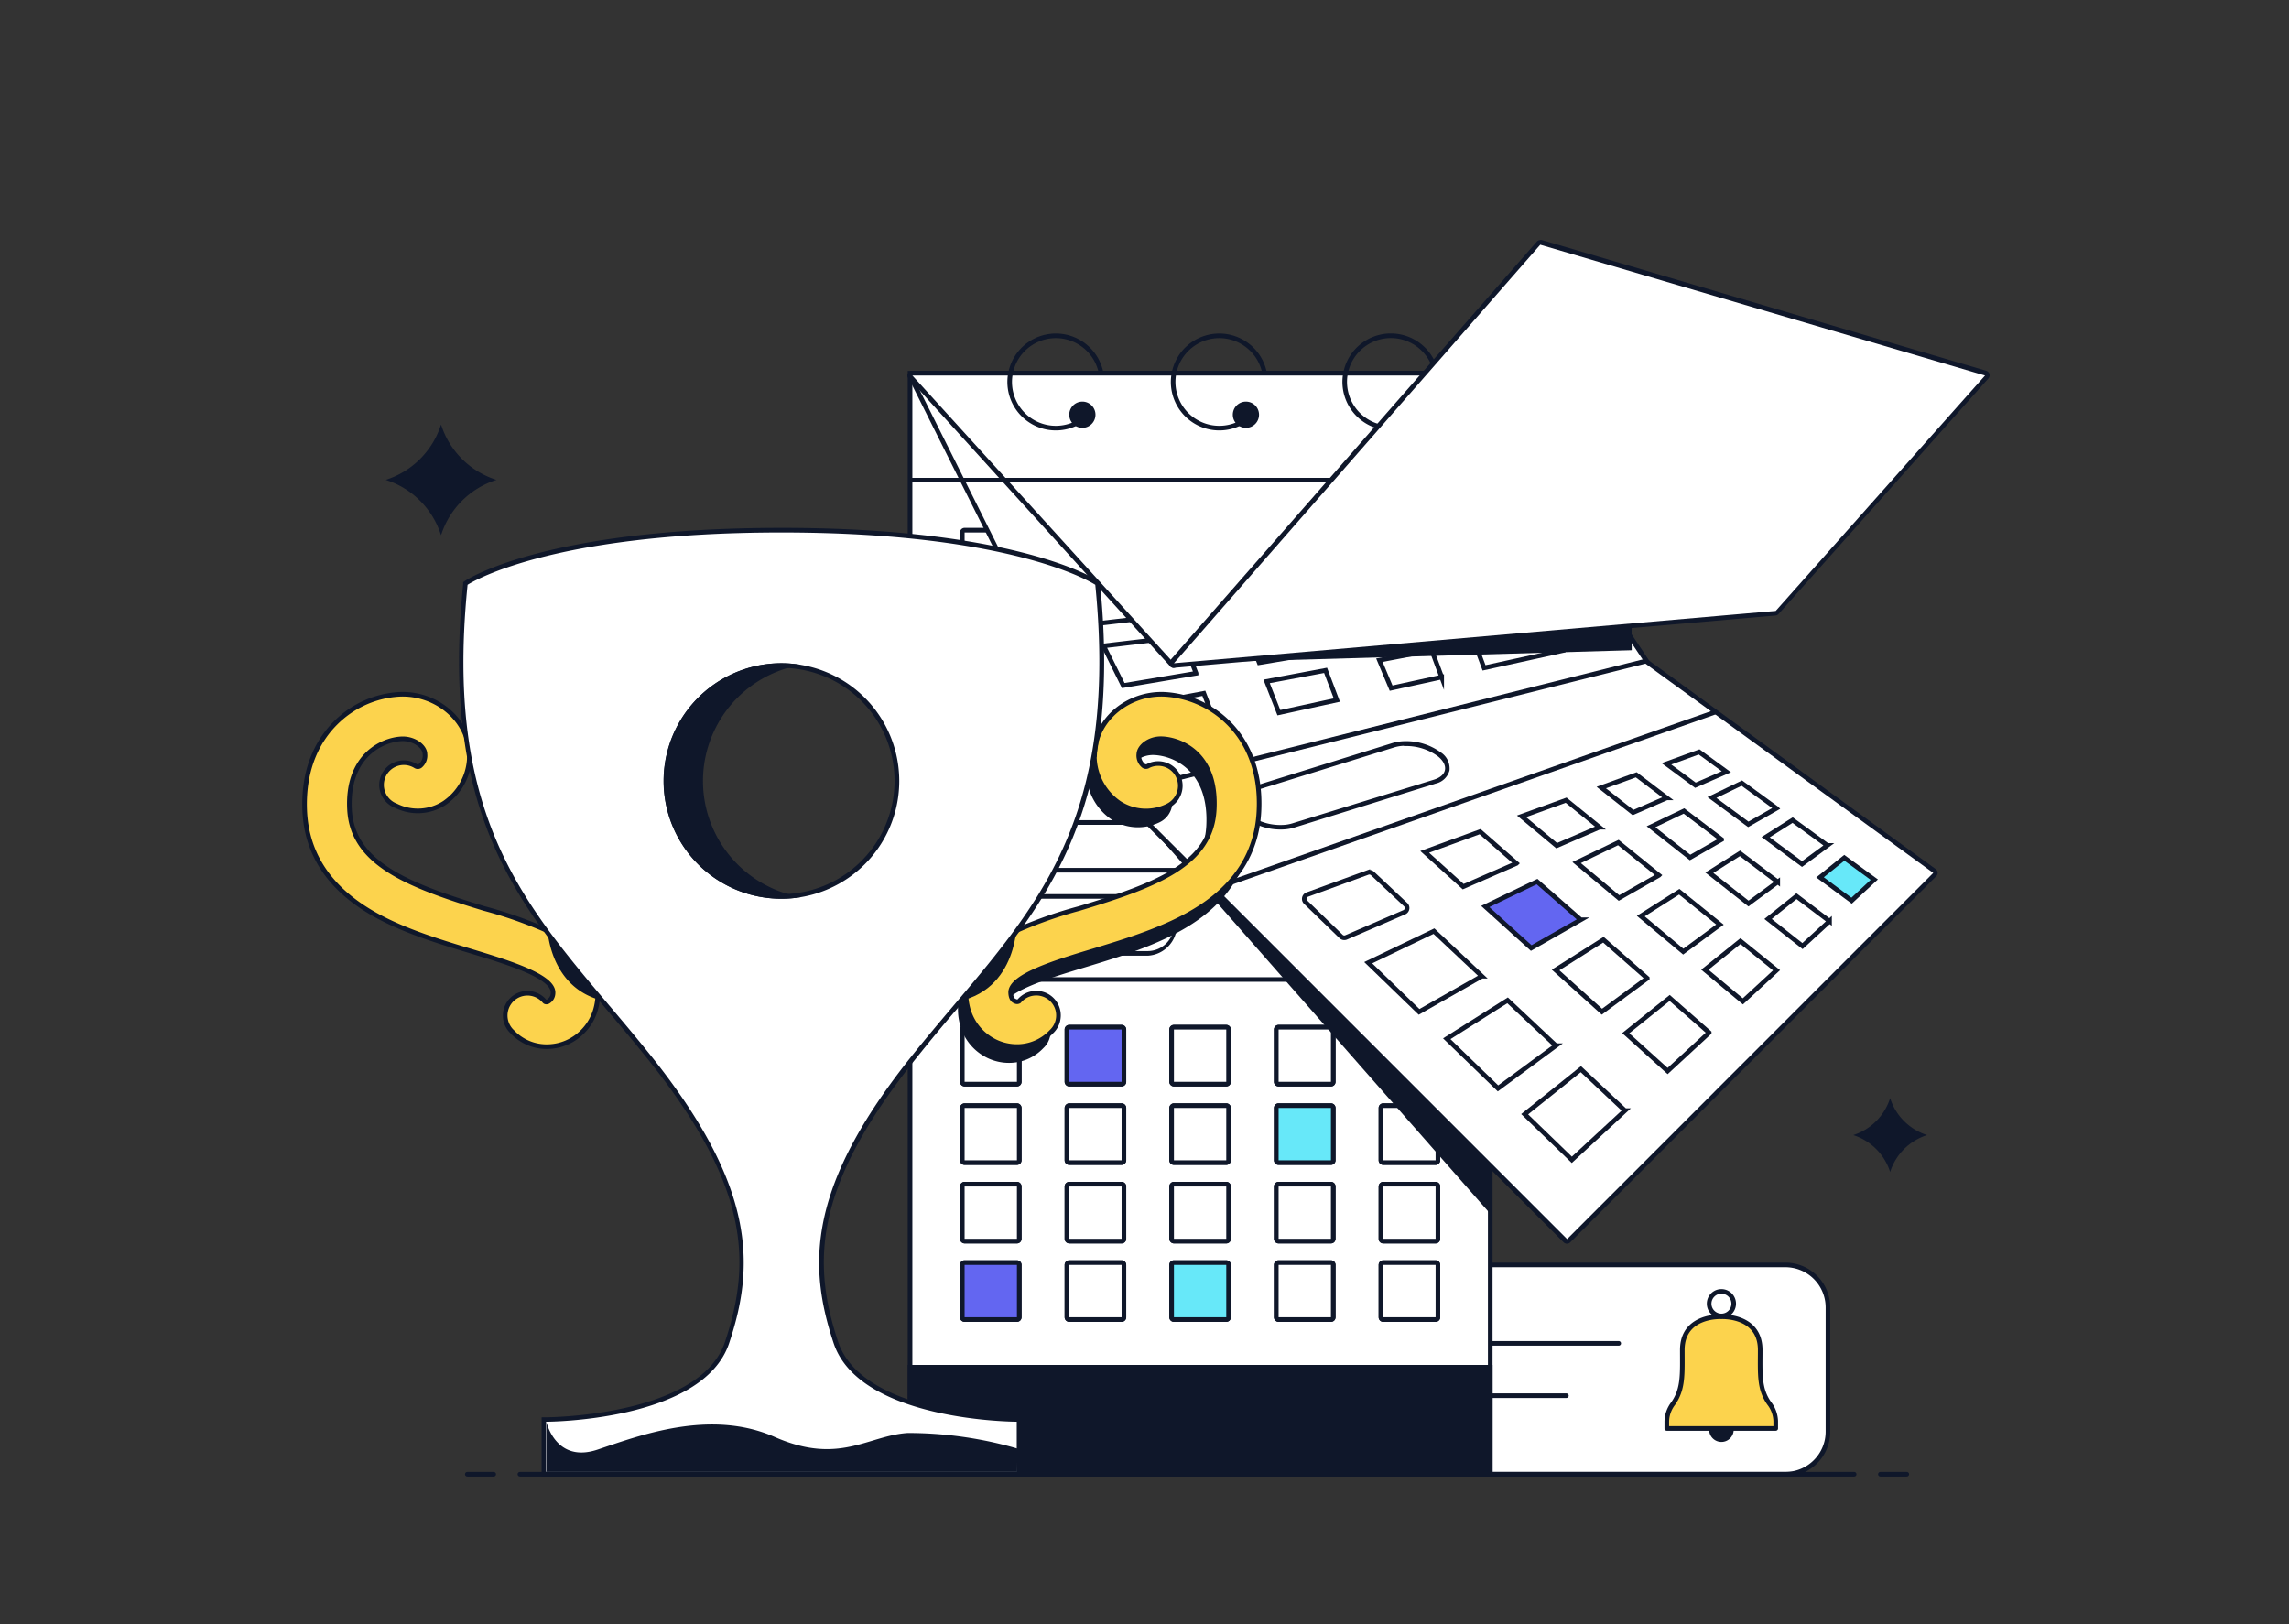 <?xml version="1.0" encoding="UTF-8"?> <svg xmlns="http://www.w3.org/2000/svg" width="248" height="176" fill="none"><rect width="100%" height="100%" fill="#333333" stroke="none"/> <path d="M158.369 137.07h35.07a4.613 4.613 0 0 1 4.61 4.61v13.46a4.613 4.613 0 0 1-4.61 4.61h-35.07v-22.68Z" fill="#fff" stroke="#0F172A" stroke-width=".5" stroke-miterlimit="10"></path> <path d="M175.379 145.57h-17.01M169.709 151.24h-11.34" stroke="#0F172A" stroke-width=".5" stroke-linecap="round" stroke-linejoin="round"></path> <path d="M186.469 142.6a1.33 1.33 0 1 0 .001-2.659 1.33 1.33 0 0 0-.001 2.659Z" fill="#fff" stroke="#0F172A" stroke-width=".5" stroke-linecap="round" stroke-linejoin="round"></path> <path d="M186.469 156.25a1.33 1.33 0 1 0 .001-2.659 1.33 1.33 0 0 0-.001 2.659Z" fill="#0F172A"></path> <path d="M191.709 152.1c-1.14-1.58-1-3.19-1-5.81 0-3.83-4.22-3.6-4.22-3.6s-4.22-.23-4.22 3.6c0 2.62.12 4.23-1 5.81a3.282 3.282 0 0 0-.68 1.9v.79h11.8V154a3.275 3.275 0 0 0-.68-1.9Z" fill="#FCD34D" stroke="#0F172A" stroke-width=".5" stroke-linecap="round" stroke-linejoin="round"></path> <path d="M161.459 40.44h-62.86v119.28h62.86V40.44Z" fill="#fff"></path> <path d="M161.209 40.69v118.78h-62.36V40.69h62.36Zm.5-.5h-63.36V160h63.36V40.19Z" fill="#0F172A"></path> <path d="M110.179 111.31h-5.67a.25.25 0 0 0-.25.25v5.67c0 .138.112.25.25.25h5.67a.25.25 0 0 0 .25-.25v-5.67a.25.25 0 0 0-.25-.25Z" fill="#fff"></path> <path d="M110.179 111.56v5.67h-5.67v-5.67h5.67Zm0-.5h-5.67a.498.498 0 0 0-.5.5v5.67a.51.51 0 0 0 .5.5h5.67a.5.5 0 0 0 .5-.5v-5.67a.5.5 0 0 0-.5-.5Z" fill="#0F172A"></path> <path d="M121.519 111.31h-5.67a.25.25 0 0 0-.25.25v5.67c0 .138.112.25.25.25h5.67a.25.25 0 0 0 .25-.25v-5.67a.25.25 0 0 0-.25-.25Z" fill="#fff"></path> <path d="M121.519 111.56v5.67h-5.67v-5.67h5.67Zm0-.5h-5.67a.498.498 0 0 0-.5.5v5.67a.51.51 0 0 0 .5.5h5.67a.5.5 0 0 0 .5-.5v-5.67a.5.5 0 0 0-.5-.5Z" fill="#0F172A"></path> <path d="M132.859 111.31h-5.67a.25.25 0 0 0-.25.25v5.67c0 .138.112.25.25.25h5.67a.25.25 0 0 0 .25-.25v-5.67a.25.25 0 0 0-.25-.25Z" fill="#fff"></path> <path d="M132.859 111.56v5.67h-5.67v-5.67h5.67Zm0-.5h-5.67a.498.498 0 0 0-.5.5v5.67a.51.51 0 0 0 .5.5h5.67a.5.5 0 0 0 .5-.5v-5.67a.5.5 0 0 0-.5-.5Z" fill="#0F172A"></path> <path d="M144.199 111.31h-5.67a.25.25 0 0 0-.25.25v5.67c0 .138.112.25.25.25h5.67a.25.25 0 0 0 .25-.25v-5.67a.25.25 0 0 0-.25-.25Z" fill="#fff"></path> <path d="M144.199 111.56v5.67h-5.67v-5.67h5.67Zm0-.5h-5.67a.498.498 0 0 0-.5.5v5.67a.5.5 0 0 0 .5.5h5.67a.5.5 0 0 0 .5-.5v-5.67a.5.5 0 0 0-.5-.5Z" fill="#0F172A"></path> <path d="M155.539 111.31h-5.67a.25.25 0 0 0-.25.25v5.67c0 .138.112.25.25.25h5.67a.25.25 0 0 0 .25-.25v-5.67a.25.25 0 0 0-.25-.25Z" fill="#fff"></path> <path d="M155.539 111.56v5.67h-5.67v-5.67h5.67Zm0-.5h-5.67a.498.498 0 0 0-.5.5v5.67a.5.5 0 0 0 .5.5h5.67a.513.513 0 0 0 .5-.5v-5.67a.5.5 0 0 0-.5-.5Z" fill="#0F172A"></path> <path d="M110.179 119.81h-5.67a.25.25 0 0 0-.25.25v5.67c0 .138.112.25.25.25h5.67a.25.25 0 0 0 .25-.25v-5.67a.25.25 0 0 0-.25-.25Z" fill="#fff"></path> <path d="M110.179 120.06v5.67h-5.67v-5.67h5.67Zm0-.5h-5.67a.51.51 0 0 0-.5.5v5.67a.5.5 0 0 0 .5.5h5.67a.5.5 0 0 0 .5-.5v-5.67a.5.5 0 0 0-.5-.5Z" fill="#0F172A"></path> <path d="M121.519 119.81h-5.67a.25.25 0 0 0-.25.25v5.67c0 .138.112.25.25.25h5.67a.25.25 0 0 0 .25-.25v-5.67a.25.25 0 0 0-.25-.25Z" fill="#fff"></path> <path d="M121.519 120.06v5.67h-5.67v-5.67h5.67Zm0-.5h-5.67a.51.51 0 0 0-.5.5v5.67a.5.5 0 0 0 .5.5h5.67a.5.5 0 0 0 .5-.5v-5.67a.5.5 0 0 0-.5-.5Z" fill="#0F172A"></path> <path d="M132.859 119.81h-5.67a.25.25 0 0 0-.25.25v5.67c0 .138.112.25.25.25h5.67a.25.25 0 0 0 .25-.25v-5.67a.25.25 0 0 0-.25-.25Z" fill="#fff"></path> <path d="M132.859 120.06v5.67h-5.67v-5.67h5.67Zm0-.5h-5.67a.51.51 0 0 0-.5.5v5.67a.5.5 0 0 0 .5.5h5.67a.5.5 0 0 0 .5-.5v-5.67a.5.5 0 0 0-.5-.5Z" fill="#0F172A"></path> <path d="M144.199 119.81h-5.67a.25.25 0 0 0-.25.25v5.67c0 .138.112.25.25.25h5.67a.25.25 0 0 0 .25-.25v-5.67a.25.25 0 0 0-.25-.25Z" fill="#fff"></path> <path d="M144.199 120.06v5.67h-5.67v-5.67h5.67Zm0-.5h-5.67a.498.498 0 0 0-.5.5v5.67a.5.5 0 0 0 .5.5h5.67a.5.5 0 0 0 .5-.5v-5.67a.5.5 0 0 0-.5-.5Z" fill="#0F172A"></path> <path d="M155.539 119.81h-5.67a.25.25 0 0 0-.25.25v5.67c0 .138.112.25.25.25h5.67a.25.25 0 0 0 .25-.25v-5.67a.25.25 0 0 0-.25-.25Z" fill="#fff"></path> <path d="M155.539 120.06v5.67h-5.67v-5.67h5.67Zm0-.5h-5.67a.498.498 0 0 0-.5.5v5.67a.5.5 0 0 0 .5.5h5.67a.5.5 0 0 0 .5-.5v-5.67a.51.51 0 0 0-.5-.5Z" fill="#0F172A"></path> <path d="M110.179 128.32h-5.67a.25.25 0 0 0-.25.25v5.67c0 .138.112.25.25.25h5.67a.25.25 0 0 0 .25-.25v-5.67a.25.25 0 0 0-.25-.25Z" fill="#fff"></path> <path d="M110.179 128.57v5.67h-5.67v-5.67h5.67Zm0-.5h-5.67a.498.498 0 0 0-.5.5v5.67a.51.51 0 0 0 .5.5h5.67a.5.5 0 0 0 .5-.5v-5.67a.5.5 0 0 0-.5-.5Z" fill="#0F172A"></path> <path d="M121.519 128.32h-5.67a.25.25 0 0 0-.25.25v5.67c0 .138.112.25.25.25h5.67a.25.25 0 0 0 .25-.25v-5.67a.25.25 0 0 0-.25-.25Z" fill="#fff"></path> <path d="M121.519 128.57v5.67h-5.67v-5.67h5.67Zm0-.5h-5.67a.498.498 0 0 0-.5.5v5.67a.51.51 0 0 0 .5.5h5.67a.5.5 0 0 0 .5-.5v-5.67a.5.5 0 0 0-.5-.5Z" fill="#0F172A"></path> <path d="M132.859 128.32h-5.67a.25.25 0 0 0-.25.25v5.67c0 .138.112.25.25.25h5.67a.25.25 0 0 0 .25-.25v-5.67a.25.25 0 0 0-.25-.25Z" fill="#fff"></path> <path d="M132.859 128.57v5.67h-5.67v-5.67h5.67Zm0-.5h-5.67a.498.498 0 0 0-.5.5v5.67a.51.51 0 0 0 .5.5h5.67a.5.5 0 0 0 .5-.5v-5.67a.5.5 0 0 0-.5-.5Z" fill="#0F172A"></path> <path d="M144.199 128.32h-5.67a.25.25 0 0 0-.25.25v5.67c0 .138.112.25.25.25h5.67a.25.25 0 0 0 .25-.25v-5.67a.25.25 0 0 0-.25-.25Z" fill="#fff"></path> <path d="M144.199 128.57v5.67h-5.67v-5.67h5.67Zm0-.5h-5.67a.498.498 0 0 0-.5.5v5.67a.5.5 0 0 0 .5.5h5.67a.5.5 0 0 0 .5-.5v-5.67a.5.5 0 0 0-.5-.5Z" fill="#0F172A"></path> <path d="M155.539 128.32h-5.67a.25.25 0 0 0-.25.25v5.67c0 .138.112.25.25.25h5.67a.25.25 0 0 0 .25-.25v-5.67a.25.25 0 0 0-.25-.25Z" fill="#fff"></path> <path d="M155.539 128.57v5.67h-5.67v-5.67h5.67Zm0-.5h-5.67a.498.498 0 0 0-.5.5v5.67a.5.5 0 0 0 .5.5h5.67a.508.508 0 0 0 .5-.5v-5.67a.5.5 0 0 0-.5-.5Z" fill="#0F172A"></path> <path d="M110.179 136.82h-5.67a.25.25 0 0 0-.25.25v5.67c0 .138.112.25.25.25h5.67a.25.25 0 0 0 .25-.25v-5.67a.25.25 0 0 0-.25-.25Z" fill="#fff"></path> <path d="M110.179 137.07v5.67h-5.67v-5.67h5.67Zm0-.5h-5.67a.498.498 0 0 0-.5.5v5.67a.5.5 0 0 0 .5.5h5.67a.5.5 0 0 0 .5-.5v-5.67a.5.5 0 0 0-.5-.5Z" fill="#0F172A"></path> <path d="M121.519 136.82h-5.67a.25.25 0 0 0-.25.25v5.67c0 .138.112.25.25.25h5.67a.25.25 0 0 0 .25-.25v-5.67a.25.25 0 0 0-.25-.25Z" fill="#fff"></path> <path d="M121.519 137.07v5.67h-5.67v-5.67h5.67Zm0-.5h-5.67a.498.498 0 0 0-.5.5v5.67a.5.5 0 0 0 .5.5h5.67a.5.5 0 0 0 .5-.5v-5.67a.5.5 0 0 0-.5-.5Z" fill="#0F172A"></path> <path d="M132.859 136.82h-5.67a.25.25 0 0 0-.25.25v5.67c0 .138.112.25.25.25h5.67a.25.25 0 0 0 .25-.25v-5.67a.25.25 0 0 0-.25-.25Z" fill="#fff"></path> <path d="M132.859 137.07v5.67h-5.67v-5.67h5.67Zm0-.5h-5.67a.498.498 0 0 0-.5.5v5.67a.5.5 0 0 0 .5.5h5.67a.5.5 0 0 0 .5-.5v-5.67a.5.5 0 0 0-.5-.5Z" fill="#0F172A"></path> <path d="M144.199 136.82h-5.67a.25.25 0 0 0-.25.25v5.67c0 .138.112.25.25.25h5.67a.25.25 0 0 0 .25-.25v-5.67a.25.25 0 0 0-.25-.25Z" fill="#fff"></path> <path d="M144.199 137.07v5.67h-5.67v-5.67h5.67Zm0-.5h-5.67a.498.498 0 0 0-.5.5v5.67a.5.5 0 0 0 .5.5h5.67a.5.5 0 0 0 .5-.5v-5.67a.5.5 0 0 0-.5-.5Z" fill="#0F172A"></path> <path d="M155.539 136.82h-5.67a.25.25 0 0 0-.25.25v5.67c0 .138.112.25.25.25h5.67a.25.25 0 0 0 .25-.25v-5.67a.25.25 0 0 0-.25-.25Z" fill="#fff"></path> <path d="M155.539 137.07v5.67h-5.67v-5.67h5.67Zm0-.5h-5.67a.498.498 0 0 0-.5.5v5.67a.5.5 0 0 0 .5.5h5.67a.5.5 0 0 0 .5-.5v-5.67a.5.5 0 0 0-.5-.5Z" fill="#0F172A"></path> <path d="M110.179 111.31h-5.67a.25.25 0 0 0-.25.25v5.67c0 .138.112.25.25.25h5.67a.25.25 0 0 0 .25-.25v-5.67a.25.25 0 0 0-.25-.25Z" fill="#fff"></path> <path d="M110.179 111.56v5.67h-5.67v-5.67h5.67Zm0-.5h-5.67a.498.498 0 0 0-.5.5v5.67a.51.51 0 0 0 .5.5h5.67a.5.5 0 0 0 .5-.5v-5.67a.5.5 0 0 0-.5-.5Z" fill="#0F172A"></path> <path d="M121.519 111.31h-5.67a.25.25 0 0 0-.25.25v5.67c0 .138.112.25.25.25h5.67a.25.25 0 0 0 .25-.25v-5.67a.25.25 0 0 0-.25-.25Z" fill="#6366F1"></path> <path d="M121.519 111.56v5.67h-5.67v-5.67h5.67Zm0-.5h-5.67a.498.498 0 0 0-.5.5v5.67a.51.51 0 0 0 .5.5h5.67a.5.5 0 0 0 .5-.5v-5.67a.5.5 0 0 0-.5-.5Z" fill="#0F172A"></path> <path d="M132.859 111.31h-5.67a.25.25 0 0 0-.25.25v5.67c0 .138.112.25.25.25h5.67a.25.25 0 0 0 .25-.25v-5.67a.25.25 0 0 0-.25-.25Z" fill="#fff"></path> <path d="M132.859 111.56v5.67h-5.67v-5.67h5.67Zm0-.5h-5.67a.498.498 0 0 0-.5.5v5.67a.51.51 0 0 0 .5.5h5.67a.5.5 0 0 0 .5-.5v-5.67a.5.5 0 0 0-.5-.5Z" fill="#0F172A"></path> <path d="M144.199 111.31h-5.67a.25.25 0 0 0-.25.25v5.67c0 .138.112.25.25.25h5.67a.25.25 0 0 0 .25-.25v-5.67a.25.25 0 0 0-.25-.25Z" fill="#fff"></path> <path d="M144.199 111.56v5.67h-5.67v-5.67h5.67Zm0-.5h-5.67a.498.498 0 0 0-.5.5v5.67a.5.5 0 0 0 .5.5h5.67a.5.5 0 0 0 .5-.5v-5.67a.5.5 0 0 0-.5-.5Z" fill="#0F172A"></path> <path d="M155.539 111.31h-5.67a.25.25 0 0 0-.25.25v5.67c0 .138.112.25.25.25h5.67a.25.25 0 0 0 .25-.25v-5.67a.25.25 0 0 0-.25-.25Z" fill="#fff"></path> <path d="M155.539 111.56v5.67h-5.67v-5.67h5.67Zm0-.5h-5.67a.498.498 0 0 0-.5.5v5.67a.5.5 0 0 0 .5.5h5.67a.513.513 0 0 0 .5-.5v-5.67a.5.5 0 0 0-.5-.5Z" fill="#0F172A"></path> <path d="M110.179 119.81h-5.67a.25.25 0 0 0-.25.25v5.67c0 .138.112.25.25.25h5.67a.25.25 0 0 0 .25-.25v-5.67a.25.25 0 0 0-.25-.25Z" fill="#fff"></path> <path d="M110.179 120.06v5.67h-5.67v-5.67h5.67Zm0-.5h-5.67a.51.51 0 0 0-.5.5v5.67a.5.5 0 0 0 .5.5h5.67a.5.5 0 0 0 .5-.5v-5.67a.5.5 0 0 0-.5-.5Z" fill="#0F172A"></path> <path d="M121.519 119.81h-5.67a.25.25 0 0 0-.25.25v5.67c0 .138.112.25.25.25h5.67a.25.25 0 0 0 .25-.25v-5.67a.25.25 0 0 0-.25-.25Z" fill="#fff"></path> <path d="M121.519 120.06v5.67h-5.67v-5.67h5.67Zm0-.5h-5.67a.51.51 0 0 0-.5.5v5.67a.5.5 0 0 0 .5.5h5.67a.5.5 0 0 0 .5-.5v-5.67a.5.5 0 0 0-.5-.5Z" fill="#0F172A"></path> <path d="M132.859 119.81h-5.67a.25.25 0 0 0-.25.25v5.67c0 .138.112.25.25.25h5.67a.25.25 0 0 0 .25-.25v-5.67a.25.25 0 0 0-.25-.25Z" fill="#fff"></path> <path d="M132.859 120.06v5.67h-5.67v-5.67h5.67Zm0-.5h-5.67a.51.51 0 0 0-.5.5v5.67a.5.5 0 0 0 .5.5h5.67a.5.5 0 0 0 .5-.5v-5.67a.5.5 0 0 0-.5-.5Z" fill="#0F172A"></path> <path d="M144.199 119.81h-5.67a.25.25 0 0 0-.25.25v5.67c0 .138.112.25.25.25h5.67a.25.25 0 0 0 .25-.25v-5.67a.25.25 0 0 0-.25-.25Z" fill="#67E8F9"></path> <path d="M144.199 120.06v5.67h-5.67v-5.67h5.67Zm0-.5h-5.67a.498.498 0 0 0-.5.5v5.67a.5.5 0 0 0 .5.5h5.67a.5.5 0 0 0 .5-.5v-5.67a.5.5 0 0 0-.5-.5Z" fill="#0F172A"></path> <path d="M155.539 119.81h-5.67a.25.25 0 0 0-.25.25v5.67c0 .138.112.25.25.25h5.67a.25.25 0 0 0 .25-.25v-5.67a.25.25 0 0 0-.25-.25Z" fill="#fff"></path> <path d="M155.539 120.06v5.67h-5.67v-5.67h5.67Zm0-.5h-5.67a.498.498 0 0 0-.5.5v5.67a.5.5 0 0 0 .5.5h5.67a.5.5 0 0 0 .5-.5v-5.67a.51.51 0 0 0-.5-.5Z" fill="#0F172A"></path> <path d="M110.179 128.32h-5.67a.25.25 0 0 0-.25.25v5.67c0 .138.112.25.25.25h5.67a.25.25 0 0 0 .25-.25v-5.67a.25.25 0 0 0-.25-.25Z" fill="#fff"></path> <path d="M110.179 128.57v5.67h-5.67v-5.67h5.67Zm0-.5h-5.67a.498.498 0 0 0-.5.5v5.67a.51.51 0 0 0 .5.5h5.67a.5.5 0 0 0 .5-.5v-5.67a.5.5 0 0 0-.5-.5Z" fill="#0F172A"></path> <path d="M121.519 128.32h-5.67a.25.25 0 0 0-.25.25v5.67c0 .138.112.25.25.25h5.67a.25.25 0 0 0 .25-.25v-5.67a.25.25 0 0 0-.25-.25Z" fill="#fff"></path> <path d="M121.519 128.57v5.67h-5.67v-5.67h5.67Zm0-.5h-5.67a.498.498 0 0 0-.5.5v5.67a.51.51 0 0 0 .5.5h5.67a.5.5 0 0 0 .5-.5v-5.67a.5.5 0 0 0-.5-.5Z" fill="#0F172A"></path> <path d="M132.859 128.32h-5.67a.25.25 0 0 0-.25.25v5.67c0 .138.112.25.25.25h5.67a.25.25 0 0 0 .25-.25v-5.67a.25.25 0 0 0-.25-.25Z" fill="#fff"></path> <path d="M132.859 128.57v5.67h-5.67v-5.67h5.67Zm0-.5h-5.67a.498.498 0 0 0-.5.5v5.67a.51.51 0 0 0 .5.5h5.67a.5.5 0 0 0 .5-.5v-5.67a.5.5 0 0 0-.5-.5Z" fill="#0F172A"></path> <path d="M144.199 128.32h-5.67a.25.25 0 0 0-.25.25v5.67c0 .138.112.25.25.25h5.67a.25.25 0 0 0 .25-.25v-5.67a.25.25 0 0 0-.25-.25Z" fill="#fff"></path> <path d="M144.199 128.57v5.67h-5.67v-5.67h5.67Zm0-.5h-5.67a.498.498 0 0 0-.5.5v5.67a.5.5 0 0 0 .5.5h5.67a.5.5 0 0 0 .5-.5v-5.67a.5.5 0 0 0-.5-.5Z" fill="#0F172A"></path> <path d="M155.539 128.32h-5.67a.25.25 0 0 0-.25.25v5.67c0 .138.112.25.25.25h5.67a.25.25 0 0 0 .25-.25v-5.67a.25.25 0 0 0-.25-.25Z" fill="#fff"></path> <path d="M155.539 128.57v5.67h-5.67v-5.67h5.67Zm0-.5h-5.67a.498.498 0 0 0-.5.5v5.67a.5.5 0 0 0 .5.5h5.67a.508.508 0 0 0 .5-.5v-5.67a.5.5 0 0 0-.5-.5Z" fill="#0F172A"></path> <path d="M110.179 136.82h-5.67a.25.25 0 0 0-.25.25v5.67c0 .138.112.25.25.25h5.67a.25.25 0 0 0 .25-.25v-5.67a.25.25 0 0 0-.25-.25Z" fill="#6366F1"></path> <path d="M110.179 137.07v5.67h-5.67v-5.67h5.67Zm0-.5h-5.67a.498.498 0 0 0-.5.5v5.67a.5.5 0 0 0 .5.5h5.67a.5.5 0 0 0 .5-.5v-5.67a.5.5 0 0 0-.5-.5Z" fill="#0F172A"></path> <path d="M121.519 136.82h-5.67a.25.25 0 0 0-.25.25v5.67c0 .138.112.25.25.25h5.67a.25.25 0 0 0 .25-.25v-5.67a.25.25 0 0 0-.25-.25Z" fill="#fff"></path> <path d="M121.519 137.07v5.67h-5.67v-5.67h5.67Zm0-.5h-5.67a.498.498 0 0 0-.5.5v5.67a.5.5 0 0 0 .5.5h5.67a.5.5 0 0 0 .5-.5v-5.67a.5.5 0 0 0-.5-.5Z" fill="#0F172A"></path> <path d="M132.859 136.82h-5.67a.25.25 0 0 0-.25.25v5.67c0 .138.112.25.25.25h5.67a.25.25 0 0 0 .25-.25v-5.67a.25.25 0 0 0-.25-.25Z" fill="#67E8F9"></path> <path d="M132.859 137.07v5.67h-5.67v-5.67h5.67Zm0-.5h-5.67a.498.498 0 0 0-.5.5v5.67a.5.5 0 0 0 .5.5h5.67a.5.5 0 0 0 .5-.5v-5.67a.5.5 0 0 0-.5-.5Z" fill="#0F172A"></path> <path d="M144.199 136.82h-5.67a.25.25 0 0 0-.25.25v5.67c0 .138.112.25.25.25h5.67a.25.25 0 0 0 .25-.25v-5.67a.25.25 0 0 0-.25-.25Z" fill="#fff"></path> <path d="M144.199 137.07v5.67h-5.67v-5.67h5.67Zm0-.5h-5.67a.498.498 0 0 0-.5.5v5.67a.5.5 0 0 0 .5.5h5.67a.5.5 0 0 0 .5-.5v-5.67a.5.5 0 0 0-.5-.5Z" fill="#0F172A"></path> <path d="M155.539 136.82h-5.67a.25.25 0 0 0-.25.25v5.67c0 .138.112.25.25.25h5.67a.25.25 0 0 0 .25-.25v-5.67a.25.25 0 0 0-.25-.25Z" fill="#fff"></path> <path d="M155.539 137.07v5.67h-5.67v-5.67h5.67Zm0-.5h-5.67a.498.498 0 0 0-.5.5v5.67a.5.5 0 0 0 .5.5h5.67a.5.5 0 0 0 .5-.5v-5.67a.5.5 0 0 0-.5-.5Z" fill="#0F172A"></path> <path d="M110.179 57.45h-5.67a.25.25 0 0 0-.25.25v5.67c0 .138.112.25.25.25h5.67a.25.25 0 0 0 .25-.25V57.7a.25.25 0 0 0-.25-.25Z" fill="#fff"></path> <path d="M110.179 57.7v5.67h-5.67V57.7h5.67Zm0-.5h-5.67a.498.498 0 0 0-.5.5v5.67a.5.5 0 0 0 .5.5h5.67a.5.5 0 0 0 .5-.5V57.7a.499.499 0 0 0-.5-.5Z" fill="#0F172A"></path> <path d="M121.519 57.45h-5.67a.25.25 0 0 0-.25.25v5.67c0 .138.112.25.25.25h5.67a.25.25 0 0 0 .25-.25V57.7a.25.25 0 0 0-.25-.25Z" fill="#fff"></path> <path d="M121.519 57.7v5.67h-5.67V57.7h5.67Zm0-.5h-5.67a.498.498 0 0 0-.5.5v5.67a.5.5 0 0 0 .5.5h5.67a.5.5 0 0 0 .5-.5V57.7a.499.499 0 0 0-.5-.5Z" fill="#0F172A"></path> <path d="M132.859 57.45h-5.67a.25.25 0 0 0-.25.25v5.67c0 .138.112.25.25.25h5.67a.25.25 0 0 0 .25-.25V57.7a.25.25 0 0 0-.25-.25Z" fill="#fff"></path> <path d="M132.859 57.7v5.67h-5.67V57.7h5.67Zm0-.5h-5.67a.498.498 0 0 0-.5.5v5.67a.5.5 0 0 0 .5.5h5.67a.5.5 0 0 0 .5-.5V57.7a.499.499 0 0 0-.5-.5Z" fill="#0F172A"></path> <path d="M144.199 57.45h-5.67a.25.25 0 0 0-.25.25v5.67c0 .138.112.25.25.25h5.67a.25.25 0 0 0 .25-.25V57.7a.25.25 0 0 0-.25-.25Z" fill="#fff"></path> <path d="M144.199 57.7v5.67h-5.67V57.7h5.67Zm0-.5h-5.67a.498.498 0 0 0-.5.5v5.67a.5.5 0 0 0 .5.5h5.67a.5.5 0 0 0 .5-.5V57.7a.499.499 0 0 0-.5-.5Z" fill="#0F172A"></path> <path d="M155.539 57.45h-5.67a.25.25 0 0 0-.25.25v5.67c0 .138.112.25.25.25h5.67a.25.25 0 0 0 .25-.25V57.7a.25.25 0 0 0-.25-.25Z" fill="#fff"></path> <path d="M155.539 57.7v5.67h-5.67V57.7h5.67Zm0-.5h-5.67a.498.498 0 0 0-.5.5v5.67a.5.5 0 0 0 .5.5h5.67a.5.5 0 0 0 .5-.5V57.7a.499.499 0 0 0-.5-.5Z" fill="#0F172A"></path> <path d="M110.179 65.96h-5.67a.25.25 0 0 0-.25.25v5.67c0 .138.112.25.25.25h5.67a.25.25 0 0 0 .25-.25v-5.67a.25.25 0 0 0-.25-.25Z" fill="#fff"></path> <path d="M110.179 66.2v5.67h-5.67V66.2h5.67Zm0-.5h-5.67a.507.507 0 0 0-.5.5v5.67a.5.5 0 0 0 .5.5h5.67a.5.5 0 0 0 .5-.5V66.2a.499.499 0 0 0-.5-.5Z" fill="#0F172A"></path> <path d="M121.519 65.96h-5.67a.25.25 0 0 0-.25.25v5.67c0 .138.112.25.25.25h5.67a.25.25 0 0 0 .25-.25v-5.67a.25.25 0 0 0-.25-.25Z" fill="#fff"></path> <path d="M121.519 66.2v5.67h-5.67V66.2h5.67Zm0-.5h-5.67a.507.507 0 0 0-.5.5v5.67a.5.5 0 0 0 .5.5h5.67a.5.5 0 0 0 .5-.5V66.2a.499.499 0 0 0-.5-.5Z" fill="#0F172A"></path> <path d="M132.859 65.96h-5.67a.25.25 0 0 0-.25.25v5.67c0 .138.112.25.25.25h5.67a.25.25 0 0 0 .25-.25v-5.67a.25.25 0 0 0-.25-.25Z" fill="#fff"></path> <path d="M132.859 66.2v5.67h-5.67V66.2h5.67Zm0-.5h-5.67a.507.507 0 0 0-.5.5v5.67a.5.5 0 0 0 .5.5h5.67a.5.5 0 0 0 .5-.5V66.2a.499.499 0 0 0-.5-.5Z" fill="#0F172A"></path> <path d="M144.199 65.96h-5.67a.25.25 0 0 0-.25.25v5.67c0 .138.112.25.25.25h5.67a.25.25 0 0 0 .25-.25v-5.67a.25.25 0 0 0-.25-.25Z" fill="#fff"></path> <path d="M144.199 66.2v5.67h-5.67V66.2h5.67Zm0-.5h-5.67a.498.498 0 0 0-.5.5v5.67a.5.5 0 0 0 .5.5h5.67a.5.5 0 0 0 .5-.5V66.2a.499.499 0 0 0-.5-.5Z" fill="#0F172A"></path> <path d="M155.539 65.96h-5.67a.25.25 0 0 0-.25.25v5.67c0 .138.112.25.25.25h5.67a.25.25 0 0 0 .25-.25v-5.67a.25.25 0 0 0-.25-.25Z" fill="#fff"></path> <path d="M155.539 66.2v5.67h-5.67V66.2h5.67Zm0-.5h-5.67a.498.498 0 0 0-.5.5v5.67a.5.5 0 0 0 .5.5h5.67a.5.5 0 0 0 .5-.5V66.2a.508.508 0 0 0-.5-.5Z" fill="#0F172A"></path> <path d="M110.179 74.46h-5.67a.25.25 0 0 0-.25.25v5.67c0 .138.112.25.25.25h5.67a.25.25 0 0 0 .25-.25v-5.67a.25.25 0 0 0-.25-.25Z" fill="#fff"></path> <path d="M110.179 74.71v5.67h-5.67v-5.67h5.67Zm0-.5h-5.67a.498.498 0 0 0-.5.5v5.67a.51.51 0 0 0 .5.5h5.67a.5.5 0 0 0 .5-.5v-5.67a.499.499 0 0 0-.5-.5Z" fill="#0F172A"></path> <path d="M121.519 74.46h-5.67a.25.25 0 0 0-.25.25v5.67c0 .138.112.25.25.25h5.67a.25.25 0 0 0 .25-.25v-5.67a.25.25 0 0 0-.25-.25Z" fill="#fff"></path> <path d="M121.519 74.71v5.67h-5.67v-5.67h5.67Zm0-.5h-5.67a.498.498 0 0 0-.5.5v5.67a.51.51 0 0 0 .5.5h5.67a.5.5 0 0 0 .5-.5v-5.67a.499.499 0 0 0-.5-.5Z" fill="#0F172A"></path> <path d="M132.859 74.46h-5.67a.25.25 0 0 0-.25.25v5.67c0 .138.112.25.25.25h5.67a.25.25 0 0 0 .25-.25v-5.67a.25.25 0 0 0-.25-.25Z" fill="#fff"></path> <path d="M132.859 74.71v5.67h-5.67v-5.67h5.67Zm0-.5h-5.67a.498.498 0 0 0-.5.5v5.67a.51.51 0 0 0 .5.5h5.67a.5.5 0 0 0 .5-.5v-5.67a.499.499 0 0 0-.5-.5Z" fill="#0F172A"></path> <path d="M144.199 74.46h-5.67a.25.25 0 0 0-.25.25v5.67c0 .138.112.25.25.25h5.67a.25.25 0 0 0 .25-.25v-5.67a.25.25 0 0 0-.25-.25Z" fill="#fff"></path> <path d="M144.199 74.71v5.67h-5.67v-5.67h5.67Zm0-.5h-5.67a.498.498 0 0 0-.5.5v5.67a.5.5 0 0 0 .5.5h5.67a.5.5 0 0 0 .5-.5v-5.67a.499.499 0 0 0-.5-.5Z" fill="#0F172A"></path> <path d="M155.539 74.46h-5.67a.25.25 0 0 0-.25.25v5.67c0 .138.112.25.25.25h5.67a.25.25 0 0 0 .25-.25v-5.67a.25.25 0 0 0-.25-.25Z" fill="#fff"></path> <path d="M155.539 74.71v5.67h-5.67v-5.67h5.67Zm0-.5h-5.67a.498.498 0 0 0-.5.5v5.67a.5.5 0 0 0 .5.5h5.67a.51.51 0 0 0 .5-.5v-5.67a.499.499 0 0 0-.5-.5Z" fill="#0F172A"></path> <path d="M110.179 82.96h-5.67a.25.25 0 0 0-.25.25v5.67c0 .138.112.25.25.25h5.67a.25.25 0 0 0 .25-.25v-5.67a.25.25 0 0 0-.25-.25Z" fill="#fff"></path> <path d="M110.179 83.21v5.67h-5.67v-5.67h5.67Zm0-.5h-5.67a.507.507 0 0 0-.5.5v5.67a.5.5 0 0 0 .5.5h5.67a.5.5 0 0 0 .5-.5v-5.67a.499.499 0 0 0-.5-.5Z" fill="#0F172A"></path> <path d="M121.519 82.96h-5.67a.25.25 0 0 0-.25.25v5.67c0 .138.112.25.25.25h5.67a.25.25 0 0 0 .25-.25v-5.67a.25.25 0 0 0-.25-.25Z" fill="#fff"></path> <path d="M121.519 83.21v5.67h-5.67v-5.67h5.67Zm0-.5h-5.67a.507.507 0 0 0-.5.5v5.67a.5.5 0 0 0 .5.5h5.67a.5.5 0 0 0 .5-.5v-5.67a.499.499 0 0 0-.5-.5Z" fill="#0F172A"></path> <path d="M132.859 82.96h-5.67a.25.25 0 0 0-.25.25v5.67c0 .138.112.25.25.25h5.67a.25.25 0 0 0 .25-.25v-5.67a.25.25 0 0 0-.25-.25Z" fill="#fff"></path> <path d="M132.859 83.21v5.67h-5.67v-5.67h5.67Zm0-.5h-5.67a.507.507 0 0 0-.5.5v5.67a.5.5 0 0 0 .5.5h5.67a.5.5 0 0 0 .5-.5v-5.67a.499.499 0 0 0-.5-.5Z" fill="#0F172A"></path> <path d="M144.199 82.96h-5.67a.25.25 0 0 0-.25.25v5.67c0 .138.112.25.25.25h5.67a.25.25 0 0 0 .25-.25v-5.67a.25.25 0 0 0-.25-.25Z" fill="#fff"></path> <path d="M144.199 83.21v5.67h-5.67v-5.67h5.67Zm0-.5h-5.67a.498.498 0 0 0-.5.5v5.67a.5.5 0 0 0 .5.5h5.67a.5.5 0 0 0 .5-.5v-5.67a.499.499 0 0 0-.5-.5Z" fill="#0F172A"></path> <path d="M155.539 82.96h-5.67a.25.25 0 0 0-.25.25v5.67c0 .138.112.25.25.25h5.67a.25.25 0 0 0 .25-.25v-5.67a.25.25 0 0 0-.25-.25Z" fill="#fff"></path> <path d="M155.539 83.21v5.67h-5.67v-5.67h5.67Zm0-.5h-5.67a.498.498 0 0 0-.5.5v5.67a.5.5 0 0 0 .5.5h5.67a.5.5 0 0 0 .5-.5v-5.67a.508.508 0 0 0-.5-.5ZM161.459 148.16h-62.86v11.57h62.86v-11.57Z" fill="#0F172A"></path> <path d="M161.209 148.41v11.07h-62.36v-11.07h62.36Zm.5-.5h-63.36V160h63.36v-12.09Z" fill="#0F172A"></path> <path d="M161.209 94.3h-62.36a.25.25 0 0 0-.25.25v11.34c0 .138.112.25.25.25h62.36a.25.25 0 0 0 .25-.25V94.55a.25.25 0 0 0-.25-.25Z" fill="#fff"></path> <path d="M161.209 94.55v11.34h-62.36V94.55h62.36Zm0-.5h-62.36a.5.5 0 0 0-.5.5v11.34a.5.5 0 0 0 .5.5h62.36c.133 0 .26-.053.354-.146a.504.504 0 0 0 .146-.354V94.55a.508.508 0 0 0-.5-.5ZM155.539 40.69l-28.35 31.18-28.34-31.18h56.69Zm0-.5h-56.69a.511.511 0 0 0-.46.3.49.49 0 0 0 .09.54l28.31 31.18a.516.516 0 0 0 .571.118.513.513 0 0 0 .169-.118l28.36-31.16a.5.5 0 0 0-.35-.86Z" fill="#0F172A"></path> <path d="m121.519 86.05 39.99 45.53-.09-5.29-39.9-40.24Z" fill="#0F172A"></path> <path d="M121.519 86.3a.242.242 0 0 1-.22-.14L98.619 40.8a.26.26 0 0 1 0-.24.27.27 0 0 1 .22-.12h62.36a.251.251 0 0 1 .25.25v11.24l11.26 11.26 5.7 8.55c.019.033.03.071.03.11a.223.223 0 0 1-.03.11.258.258 0 0 1-.067.1.263.263 0 0 1-.103.06l-56.7 14.17-.02.01Z" fill="#fff"></path> <path d="M161.209 40.69V52l11.34 11.34 5.67 8.5-56.7 14.18-22.67-45.33h62.36Zm0-.5h-62.36a.5.5 0 0 0-.43.24.5.5 0 0 0 0 .49l22.68 45.35a.502.502 0 0 0 .44.28h.12l56.7-14.17a.502.502 0 0 0 .34-.31.477.477 0 0 0 0-.45l-5.67-8.51-.06-.07-11.19-11.2V40.69a.508.508 0 0 0-.5-.5h-.07Z" fill="#0F172A"></path> <path d="M169.789 134.52a.256.256 0 0 1-.18-.07l-48.19-48.19a.256.256 0 0 1-.06-.113.25.25 0 0 1 0-.127.238.238 0 0 1 .18-.18l56.69-14.17h.06a.25.25 0 0 1 .15 0l31.18 22.67c.03.022.055.05.073.083.017.033.026.07.027.107a.226.226 0 0 1-.07.19l-39.68 39.69a.262.262 0 0 1-.18.11Z" fill="#fff"></path> <path d="m178.269 71.91 31.19 22.68-39.67 39.68-48.19-48.19 56.69-14.17m0-.5h-.12l-56.71 14.19a.511.511 0 0 0-.36.35.506.506 0 0 0 .13.49l48.19 48.19a.512.512 0 0 0 .7 0l39.67-39.69a.477.477 0 0 0 .14-.39.491.491 0 0 0-.2-.37l-31.16-22.67a.468.468 0 0 0-.3-.1h.02Z" fill="#0F172A"></path> <path d="M107.349 103.3a3.079 3.079 0 1 1 0-6.16h17a3.08 3.08 0 0 1 0 6.16h-17Z" fill="#fff"></path> <path d="M124.359 97.39a2.83 2.83 0 0 1 2.83 2.83 2.843 2.843 0 0 1-2.83 2.84h-17a2.84 2.84 0 0 1-2.007-4.845 2.822 2.822 0 0 1 2.007-.825h17Zm0-.5h-17a3.34 3.34 0 1 0 0 6.67h17a3.338 3.338 0 0 0 3.157-3.335 3.34 3.34 0 0 0-3.157-3.335Z" fill="#0F172A"></path> <path d="m131.809 78.71-7.15 1.57-1.84-3.71 7.61-1.44 1.38 3.58ZM144.839 75.86l-6.28 1.37-1.33-3.39 6.39-1.2 1.22 3.22ZM156.199 73.37l-5.48 1.2-1.27-3.03 5.67-1.08 1.08 2.91ZM169.309 70.5l-8.52 1.87-1.04-2.78 8.76-1.66.8 2.57ZM129.589 72.96l-7.89 1.33-2.13-4.3 8.49-1 1.53 3.97ZM142.889 70.73l-6.46 1.08-1.43-3.64 6.62-.78 1.27 3.34ZM127.149 66.61l-8.75 1.02-2.25-4.56 9.36-.72 1.64 4.26Z" stroke="#0F172A" stroke-width=".5" stroke-miterlimit="10"></path> <path d="M138.965 89.674a6 6 0 0 1-3.829-1.159 1.854 1.854 0 0 1-.869-1.727 1.77 1.77 0 0 1 1.352-1.234l15.373-4.774a4.001 4.001 0 0 1 1.113-.184 6.078 6.078 0 0 1 3.839 1.159 1.862 1.862 0 0 1 .86 1.727 1.753 1.753 0 0 1-1.352 1.235l-15.363 4.773a3.996 3.996 0 0 1-1.124.184Z" fill="#fff"></path> <path d="M152.116 80.846a5.808 5.808 0 0 1 3.666 1.105c1.189.954 1.014 2.082-.4 2.528l-15.364 4.743a4.042 4.042 0 0 1-1.054.172 5.808 5.808 0 0 1-3.666-1.105c-1.189-.954-1.014-2.092.4-2.528l15.362-4.773a4.06 4.06 0 0 1 1.054-.172m-.019-.5a4.915 4.915 0 0 0-1.184.187l-15.362 4.783a2 2 0 0 0-1.515 1.422 2.11 2.11 0 0 0 .949 1.964 6.358 6.358 0 0 0 4.001 1.212c.4-.014.798-.077 1.183-.187l15.363-4.783a2 2 0 0 0 1.514-1.421 2.07 2.07 0 0 0-.948-1.965 6.36 6.36 0 0 0-4.001-1.212Z" fill="#0F172A"></path> <path d="M127.189 72.12a.23.23 0 0 1-.18-.08l-28.35-31.18a.24.24 0 0 1 0-.27.25.25 0 0 1 .23-.15h56.69a.25.25 0 0 1 .23.15c.026.04.039.087.039.135a.248.248 0 0 1-.039.135L127.379 72a.265.265 0 0 1-.19.12Z" fill="#fff"></path> <path d="m155.539 40.69-28.35 31.18-28.34-31.18h56.69Zm0-.5h-56.69a.511.511 0 0 0-.46.3.49.49 0 0 0 .09.54l28.31 31.18a.516.516 0 0 0 .571.118.513.513 0 0 0 .169-.118l28.36-31.16a.5.5 0 0 0-.35-.86Z" fill="#0F172A"></path> <path d="M98.85 52.03h62.359" stroke="#0F172A" stroke-width=".5" stroke-linecap="round" stroke-linejoin="round"></path> <path d="m127.189 71.87 49.6-1.41-.04-7.09-49.56 8.5ZM153.519 46.36a1.42 1.42 0 1 0 0-2.84 1.42 1.42 0 0 0 0 2.84Z" fill="#0F172A"></path> <path d="M153.789 45.31a5 5 0 1 1 1.8-4.94" stroke="#0F172A" stroke-width=".5" stroke-miterlimit="10"></path> <path d="M127.189 72.12a.251.251 0 0 1-.22-.13.258.258 0 0 1 0-.28l39.72-45.36a.27.27 0 0 1 .19-.08h.07l48.19 14.17a.286.286 0 0 1 .17.17.25.25 0 0 1 0 .128.256.256 0 0 1-.06.112l-22.67 25.52a.25.25 0 0 1-.17.08l-65.22 5.67Z" fill="#fff"></path> <path d="m166.879 26.52 48.19 14.17-22.68 25.51-65.2 5.67 39.69-45.35Zm0-.5a.495.495 0 0 0-.38.17l-39.71 45.35a.493.493 0 0 0-.07.56.48.48 0 0 0 .44.27l65.2-5.67a.501.501 0 0 0 .33-.16L215.439 41a.547.547 0 0 0 .11-.47.526.526 0 0 0-.34-.35L167.019 26h-.14v.02ZM117.269 46.36a1.42 1.42 0 1 0 0-2.84 1.42 1.42 0 0 0 0 2.84Z" fill="#0F172A"></path> <path d="M117.499 45.31a5 5 0 1 1 1.79-4.94" stroke="#0F172A" stroke-width=".5" stroke-miterlimit="10"></path> <path d="M134.989 46.36a1.42 1.42 0 1 0 0-2.84 1.42 1.42 0 0 0 0 2.84Z" fill="#0F172A"></path> <path d="M135.209 45.31a5 5 0 1 1 1.79-4.94M185.929 77.13l-54.24 19.09-.06.02-.73.26" stroke="#0F172A" stroke-width=".5" stroke-miterlimit="10"></path> <path d="M50.629 159.75h2.86M56.33 159.75h144.559M203.729 159.75h2.86" stroke="#0F172A" stroke-width=".5" stroke-linecap="round" stroke-linejoin="round"></path> <path d="M59.159 100.22s0 8.5 8.5 8.5-8.5-8.5-8.5-8.5Z" fill="#0F172A"></path> <path d="M50.849 81.49a6.24 6.24 0 0 1-2.68 5.51 5.281 5.281 0 0 1-5.27.31 2.41 2.41 0 1 1 2.11-4.31.45.45 0 0 0 .51 0 1.44 1.44 0 0 0 .52-1.29c0-.81-1.16-1.71-2.53-1.65-2.08.09-5.94 1.82-5.64 7.65.3 5.83 6.24 8.21 14.6 10.74a46.152 46.152 0 0 1 7.73 2.81l.34.19c2.69 1.5 4.11 3.46 4.23 5.82a6.448 6.448 0 0 1-.14 1.71 5.586 5.586 0 0 1-3.25 4 5.406 5.406 0 0 1-1.87.43 5.097 5.097 0 0 1-4-1.6 2.408 2.408 0 0 1-.02-3.516 2.406 2.406 0 0 1 2.744-.403c.294.148.555.356.766.609.13.14.35.07.44 0 .09-.07.51-.33.48-1-.09-1.77-5-3.24-8.86-4.42-3.73-1.13-8-2.41-11.35-4.52-4.22-2.64-6.47-6.21-6.69-10.62-.23-4.94 1.68-7.94 3.32-9.58a10.62 10.62 0 0 1 6.93-3.12c3.93-.18 7.4 2.68 7.58 6.25Z" fill="#FCD34D" stroke="#0F172A" stroke-width=".5" stroke-miterlimit="10"></path> <path d="M67.789 108.72c8.5 0-8.51-8.5-8.51-8.5s0 8.5 8.51 8.5ZM117.748 83.258c.18-3.57 3.65-6.43 7.58-6.25a10.643 10.643 0 0 1 6.93 3.12c1.63 1.63 3.53 4.62 3.28 9.57-.22 4.41-2.47 8-6.7 10.62-3.38 2.11-7.61 3.39-11.34 4.52-3.91 1.18-8.77 2.65-8.86 4.42 0 .7.28.94.48 1a.416.416 0 0 0 .44 0 2.413 2.413 0 0 1 4.068.597 2.413 2.413 0 0 1-.578 2.713 5.104 5.104 0 0 1-4 1.6 5.416 5.416 0 0 1-1.86-.43 5.595 5.595 0 0 1-3.25-4 6.42 6.42 0 0 1-.14-1.71c.12-2.36 1.54-4.32 4.23-5.82l.34-.19a46.033 46.033 0 0 1 7.72-2.81c8.37-2.53 14.31-4.78 14.61-10.74.3-5.96-3.56-7.56-5.65-7.65-1.37-.06-2.48.84-2.52 1.65a1.412 1.412 0 0 0 .52 1.29.45.45 0 0 0 .51 0 2.384 2.384 0 0 1 2.652.35c.237.21.43.465.568.75a2.43 2.43 0 0 1-1.11 3.23 5.303 5.303 0 0 1-5.28-.31 6.248 6.248 0 0 1-2.67-5.55l.03.03Z" fill="#0F172A"></path> <path d="M118.609 81.49c.18-3.57 3.65-6.43 7.58-6.25a10.64 10.64 0 0 1 6.93 3.12c1.63 1.63 3.53 4.62 3.28 9.57-.22 4.41-2.47 8-6.7 10.62-3.38 2.11-7.61 3.39-11.34 4.52-3.91 1.18-8.77 2.65-8.86 4.42 0 .7.28.94.48 1a.416.416 0 0 0 .44 0 2.4 2.4 0 0 1 1.71-.863 2.398 2.398 0 0 1 1.8.657c.239.227.429.5.559.803a2.425 2.425 0 0 1-.011 1.916 2.407 2.407 0 0 1-.568.797 5.104 5.104 0 0 1-4 1.6 5.422 5.422 0 0 1-1.86-.43 5.595 5.595 0 0 1-3.25-4 6.42 6.42 0 0 1-.14-1.71c.12-2.36 1.54-4.32 4.23-5.82l.34-.19a45.989 45.989 0 0 1 7.72-2.81c8.37-2.53 14.31-4.78 14.61-10.74.3-5.96-3.56-7.56-5.65-7.65-1.37-.06-2.48.84-2.52 1.65a1.424 1.424 0 0 0 .52 1.29.45.45 0 0 0 .51 0 2.39 2.39 0 0 1 3.22 1.1 2.43 2.43 0 0 1-1.11 3.23 5.301 5.301 0 0 1-5.28-.31 6.254 6.254 0 0 1-2.67-5.55l.03.03Z" fill="#FCD34D" stroke="#0F172A" stroke-width=".5" stroke-miterlimit="10"></path> <path d="M101.649 108.72c-8.5 0 8.5-8.5 8.5-8.5s0 8.5-8.5 8.5Z" fill="#0F172A"></path> <path d="M58.929 159.75v-5.92h.25c.17 0 16.86-.1 19.6-8.34 3-8.87 2.58-17.14-8.46-30.94-1.51-1.9-3-3.71-4.52-5.45-9.59-11.32-17.86-21.1-15.39-45.75v-.12l.1-.07c.09-.06 8.86-5.71 34.15-5.71s34.13 5.65 34.13 5.71l.1.07v.12c2.46 24.64-5.8 34.42-15.37 45.74-1.48 1.75-3 3.56-4.52 5.46-11 13.8-11.43 22.07-8.47 30.94 2.75 8.24 19.43 8.34 19.6 8.34h.25v5.92h-51.45Zm25.74-87.63a12.51 12.51 0 1 0 12.51 12.51 12.52 12.52 0 0 0-12.51-12.51Z" fill="#fff"></path> <path d="M84.669 57.7c25.51 0 34 5.67 34 5.67 2.83 28.35-8.51 36.85-19.84 51-11.33 14.15-11.34 22.68-8.51 31.18s19.84 8.51 19.84 8.51v5.42h-51v-5.42s17 0 19.84-8.51 2.84-17-8.5-31.18-22.71-22.65-19.84-51c0 0 8.5-5.67 34-5.67m0 39.69a12.76 12.76 0 1 0 .02-25.52 12.76 12.76 0 0 0-.02 25.52Zm0-40.19c-25.37 0-33.94 5.52-34.29 5.75l-.19.14v.23c-2.48 24.76 5.82 34.57 15.43 45.94 1.48 1.74 3 3.55 4.52 5.44 11 13.72 11.35 21.92 8.42 30.71-2.69 8.07-19.2 8.17-19.37 8.17h-.5V160h52v-6.42h-.5c-.17 0-16.67-.1-19.37-8.17-2.92-8.79-2.54-17 8.43-30.71 1.52-1.9 3-3.7 4.52-5.45 9.61-11.36 17.9-21.18 15.43-45.93v-.23l-.19-.14c-.36-.23-8.93-5.75-34.3-5.75h-.04Zm0 39.69a12.26 12.26 0 1 1 12.26-12.26 12.27 12.27 0 0 1-12.26 12.26Z" fill="#0F172A"></path> <path d="M86.789 97.21a12.76 12.76 0 1 1 0-25.16 12.76 12.76 0 0 0 0 25.16ZM110.199 159.5h-51v-5.42s1 4.53 5.55 3c4.55-1.53 12.19-4.44 19.18-1.37 6.99 3.07 10.07-.14 14.41-.43a42.527 42.527 0 0 1 11.89 1.69l-.03 2.53Z" fill="#0F172A"></path> <path d="M152.295 98.029a.5.5 0 0 1-.144.823l-6.306 2.726c-.185.08-.4.04-.546-.1l-3.836-3.713a.5.5 0 0 1 .176-.829l6.551-2.39a.5.5 0 0 1 .514.105l3.591 3.378ZM187.039 83.63l-3.35 1.46-3.14-2.32 3.54-1.29 2.95 2.15ZM192.469 87.59l-3.05 1.74-3.94-2.91 3.24-1.56 3.75 2.73ZM176.059 120.35l-5.76 5.33-5.11-4.94 6.09-4.88 4.78 4.49ZM185.179 111.9l-4.5 4.16-4.54-4.1 4.76-3.82 4.28 3.76ZM192.479 105.14l-3.65 3.37-4.12-3.43 3.86-3.1 3.91 3.16ZM198.219 99.82l-2.93 2.7-3.73-2.94 3.08-2.47 3.58 2.71Z" stroke="#0F172A" stroke-width=".5" stroke-miterlimit="10"></path> <path d="m203.069 95.32-2.46 2.28-3.42-2.53 2.63-2.12 3.25 2.37Z" fill="#67E8F9" stroke="#0F172A" stroke-width=".5" stroke-miterlimit="10"></path> <path d="m197.979 91.61-2.74 2.02-3.94-2.91 2.92-1.85 3.76 2.74ZM168.569 113.31l-6.27 4.63-5.55-5.38 6.59-4.16 5.23 4.91ZM160.549 105.78l-6.8 3.87-5.51-5.33 7.12-3.42 5.19 4.88Z" stroke="#0F172A" stroke-width=".5" stroke-miterlimit="10"></path> <path d="m171.259 99.67-5.36 3.06-4.98-4.5 5.61-2.7 4.73 4.14Z" fill="#6366F1" stroke="#0F172A" stroke-width=".5" stroke-miterlimit="10"></path> <path d="m192.609 95.57-3.17 2.34-4.24-3.34 3.32-2.1 4.09 3.1ZM164.299 93.56l-5.77 2.52-4.17-3.77 6-2.19 3.94 3.44ZM173.289 89.64l-4.63 2-3.81-3.18 4.83-1.75 3.61 2.93ZM180.579 86.46l-3.65 1.59-3.44-2.71 3.79-1.38 3.3 2.5ZM179.729 94.85l-4.32 2.46-4.59-3.84 4.52-2.17 4.39 3.55ZM186.529 90.97l-3.42 1.95-4.23-3.33 3.57-1.71 4.08 3.09ZM178.469 106.01l-4.91 3.62-5.02-4.52 5.18-3.28 4.75 4.18ZM186.349 100.19l-3.98 2.93-4.6-3.85 4.17-2.64 4.41 3.56Z" stroke="#0F172A" stroke-width=".5" stroke-miterlimit="10"></path> <path d="M47.784 46a9.211 9.211 0 0 0 6.005 6 9.222 9.222 0 0 0-6.005 6 9.202 9.202 0 0 0-5.995-6 9.212 9.212 0 0 0 5.995-6ZM204.786 119a6.15 6.15 0 0 0 4.003 4 6.15 6.15 0 0 0-4.003 4 6.145 6.145 0 0 0-3.997-4 6.145 6.145 0 0 0 3.997-4Z" fill="#0F172A"></path> </svg> 